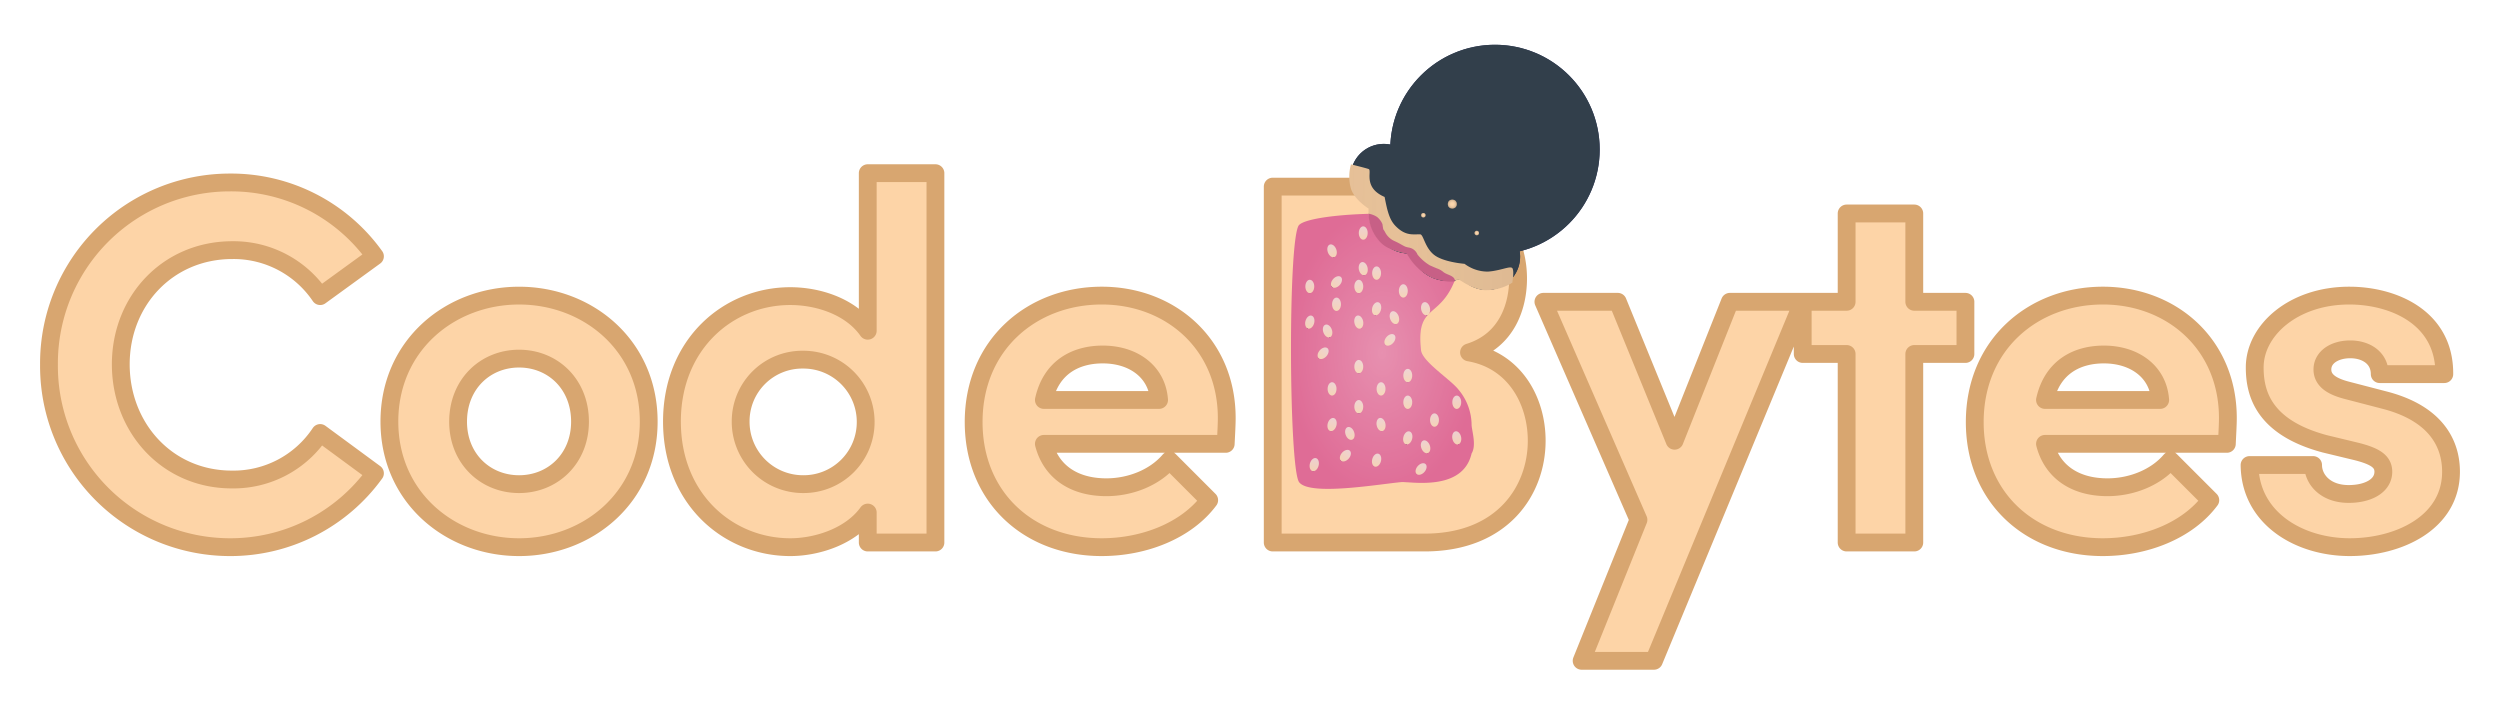 <svg xmlns="http://www.w3.org/2000/svg" xmlns:xlink="http://www.w3.org/1999/xlink" width="561.4" height="159.392" viewBox="0 0 561.4 159.392">
  <defs>
    <filter id="Union_3" x="0" y="27.89" width="561.4" height="131.502" filterUnits="userSpaceOnUse">
      <feOffset dx="3" dy="3" input="SourceAlpha"/>
      <feGaussianBlur stdDeviation="3" result="blur"/>
      <feFlood flood-opacity="0.149"/>
      <feComposite operator="in" in2="blur"/>
      <feComposite in="SourceGraphic"/>
    </filter>
    <radialGradient id="radial-gradient" cx="0.5" cy="0.5" r="0.5" gradientUnits="objectBoundingBox">
      <stop offset="0" stop-color="#fff"/>
      <stop offset="1" stop-color="#fff" stop-opacity="0"/>
    </radialGradient>
    <linearGradient id="linear-gradient" x1="0.5" x2="0.5" y2="1" gradientUnits="objectBoundingBox">
      <stop offset="0" stop-color="#f2eee4"/>
      <stop offset="1" stop-color="#fbf1be"/>
      <stop offset="1" stop-color="gray"/>
    </linearGradient>
    <filter id="Ellipse_43" x="296.629" y="84.328" width="5" height="6" filterUnits="userSpaceOnUse">
      <feOffset dx="1" dy="1" input="SourceAlpha"/>
      <feGaussianBlur stdDeviation="0.5" result="blur-2"/>
      <feFlood flood-opacity="0.051"/>
      <feComposite operator="in" in2="blur-2"/>
      <feComposite in="SourceGraphic"/>
    </filter>
    <filter id="Ellipse_44" x="302.629" y="88.328" width="5" height="6" filterUnits="userSpaceOnUse">
      <feOffset dx="1" dy="1" input="SourceAlpha"/>
      <feGaussianBlur stdDeviation="0.5" result="blur-3"/>
      <feFlood flood-opacity="0.051"/>
      <feComposite operator="in" in2="blur-3"/>
      <feComposite in="SourceGraphic"/>
    </filter>
    <filter id="Ellipse_45" x="296.273" y="92.121" width="5.709" height="6.416" filterUnits="userSpaceOnUse">
      <feOffset dx="1" dy="1" input="SourceAlpha"/>
      <feGaussianBlur stdDeviation="0.5" result="blur-4"/>
      <feFlood flood-opacity="0.051"/>
      <feComposite operator="in" in2="blur-4"/>
      <feComposite in="SourceGraphic"/>
    </filter>
    <filter id="Ellipse_46" x="298.889" y="99.04" width="6.479" height="6.576" filterUnits="userSpaceOnUse">
      <feOffset dx="1" dy="1" input="SourceAlpha"/>
      <feGaussianBlur stdDeviation="0.5" result="blur-5"/>
      <feFlood flood-opacity="0.051"/>
      <feComposite operator="in" in2="blur-5"/>
      <feComposite in="SourceGraphic"/>
    </filter>
    <filter id="Ellipse_47" x="300.176" y="94.077" width="5.906" height="6.503" filterUnits="userSpaceOnUse">
      <feOffset dx="1" dy="1" input="SourceAlpha"/>
      <feGaussianBlur stdDeviation="0.5" result="blur-6"/>
      <feFlood flood-opacity="0.051"/>
      <feComposite operator="in" in2="blur-6"/>
      <feComposite in="SourceGraphic"/>
    </filter>
    <filter id="Ellipse_48" x="307.629" y="84.328" width="5" height="6" filterUnits="userSpaceOnUse">
      <feOffset dx="1" dy="1" input="SourceAlpha"/>
      <feGaussianBlur stdDeviation="0.5" result="blur-7"/>
      <feFlood flood-opacity="0.051"/>
      <feComposite operator="in" in2="blur-7"/>
      <feComposite in="SourceGraphic"/>
    </filter>
    <filter id="Ellipse_49" x="307.361" y="92.165" width="5.535" height="6.327" filterUnits="userSpaceOnUse">
      <feOffset dx="1" dy="1" input="SourceAlpha"/>
      <feGaussianBlur stdDeviation="0.5" result="blur-8"/>
      <feFlood flood-opacity="0.051"/>
      <feComposite operator="in" in2="blur-8"/>
      <feComposite in="SourceGraphic"/>
    </filter>
    <filter id="Ellipse_50" x="313.629" y="87.328" width="5" height="6" filterUnits="userSpaceOnUse">
      <feOffset dx="1" dy="1" input="SourceAlpha"/>
      <feGaussianBlur stdDeviation="0.5" result="blur-9"/>
      <feFlood flood-opacity="0.051"/>
      <feComposite operator="in" in2="blur-9"/>
      <feComposite in="SourceGraphic"/>
    </filter>
    <filter id="Ellipse_51" x="319.629" y="91.328" width="5" height="6" filterUnits="userSpaceOnUse">
      <feOffset dx="1" dy="1" input="SourceAlpha"/>
      <feGaussianBlur stdDeviation="0.5" result="blur-10"/>
      <feFlood flood-opacity="0.051"/>
      <feComposite operator="in" in2="blur-10"/>
      <feComposite in="SourceGraphic"/>
    </filter>
    <filter id="Ellipse_52" x="313.273" y="95.121" width="5.709" height="6.416" filterUnits="userSpaceOnUse">
      <feOffset dx="1" dy="1" input="SourceAlpha"/>
      <feGaussianBlur stdDeviation="0.5" result="blur-11"/>
      <feFlood flood-opacity="0.051"/>
      <feComposite operator="in" in2="blur-11"/>
      <feComposite in="SourceGraphic"/>
    </filter>
    <filter id="Ellipse_53" x="315.889" y="102.04" width="6.479" height="6.576" filterUnits="userSpaceOnUse">
      <feOffset dx="1" dy="1" input="SourceAlpha"/>
      <feGaussianBlur stdDeviation="0.5" result="blur-12"/>
      <feFlood flood-opacity="0.051"/>
      <feComposite operator="in" in2="blur-12"/>
      <feComposite in="SourceGraphic"/>
    </filter>
    <filter id="Ellipse_54" x="317.176" y="97.077" width="5.906" height="6.503" filterUnits="userSpaceOnUse">
      <feOffset dx="1" dy="1" input="SourceAlpha"/>
      <feGaussianBlur stdDeviation="0.5" result="blur-13"/>
      <feFlood flood-opacity="0.051"/>
      <feComposite operator="in" in2="blur-13"/>
      <feComposite in="SourceGraphic"/>
    </filter>
    <filter id="Ellipse_55" x="324.629" y="87.328" width="5" height="6" filterUnits="userSpaceOnUse">
      <feOffset dx="1" dy="1" input="SourceAlpha"/>
      <feGaussianBlur stdDeviation="0.5" result="blur-14"/>
      <feFlood flood-opacity="0.051"/>
      <feComposite operator="in" in2="blur-14"/>
      <feComposite in="SourceGraphic"/>
    </filter>
    <filter id="Ellipse_56" x="324.361" y="95.165" width="5.535" height="6.327" filterUnits="userSpaceOnUse">
      <feOffset dx="1" dy="1" input="SourceAlpha"/>
      <feGaussianBlur stdDeviation="0.5" result="blur-15"/>
      <feFlood flood-opacity="0.051"/>
      <feComposite operator="in" in2="blur-15"/>
      <feComposite in="SourceGraphic"/>
    </filter>
    <filter id="Ellipse_57" x="291.629" y="61.328" width="5" height="6" filterUnits="userSpaceOnUse">
      <feOffset dx="1" dy="1" input="SourceAlpha"/>
      <feGaussianBlur stdDeviation="0.5" result="blur-16"/>
      <feFlood flood-opacity="0.051"/>
      <feComposite operator="in" in2="blur-16"/>
      <feComposite in="SourceGraphic"/>
    </filter>
    <filter id="Ellipse_58" x="297.629" y="65.328" width="5" height="6" filterUnits="userSpaceOnUse">
      <feOffset dx="1" dy="1" input="SourceAlpha"/>
      <feGaussianBlur stdDeviation="0.5" result="blur-17"/>
      <feFlood flood-opacity="0.051"/>
      <feComposite operator="in" in2="blur-17"/>
      <feComposite in="SourceGraphic"/>
    </filter>
    <filter id="Ellipse_59" x="291.273" y="69.121" width="5.709" height="6.416" filterUnits="userSpaceOnUse">
      <feOffset dx="1" dy="1" input="SourceAlpha"/>
      <feGaussianBlur stdDeviation="0.5" result="blur-18"/>
      <feFlood flood-opacity="0.051"/>
      <feComposite operator="in" in2="blur-18"/>
      <feComposite in="SourceGraphic"/>
    </filter>
    <filter id="Ellipse_60" x="293.889" y="76.04" width="6.479" height="6.576" filterUnits="userSpaceOnUse">
      <feOffset dx="1" dy="1" input="SourceAlpha"/>
      <feGaussianBlur stdDeviation="0.5" result="blur-19"/>
      <feFlood flood-opacity="0.051"/>
      <feComposite operator="in" in2="blur-19"/>
      <feComposite in="SourceGraphic"/>
    </filter>
    <filter id="Ellipse_61" x="295.176" y="71.077" width="5.906" height="6.503" filterUnits="userSpaceOnUse">
      <feOffset dx="1" dy="1" input="SourceAlpha"/>
      <feGaussianBlur stdDeviation="0.5" result="blur-20"/>
      <feFlood flood-opacity="0.051"/>
      <feComposite operator="in" in2="blur-20"/>
      <feComposite in="SourceGraphic"/>
    </filter>
    <filter id="Ellipse_62" x="302.629" y="61.328" width="5" height="6" filterUnits="userSpaceOnUse">
      <feOffset dx="1" dy="1" input="SourceAlpha"/>
      <feGaussianBlur stdDeviation="0.5" result="blur-21"/>
      <feFlood flood-opacity="0.051"/>
      <feComposite operator="in" in2="blur-21"/>
      <feComposite in="SourceGraphic"/>
    </filter>
    <filter id="Ellipse_63" x="302.361" y="69.165" width="5.535" height="6.327" filterUnits="userSpaceOnUse">
      <feOffset dx="1" dy="1" input="SourceAlpha"/>
      <feGaussianBlur stdDeviation="0.5" result="blur-22"/>
      <feFlood flood-opacity="0.051"/>
      <feComposite operator="in" in2="blur-22"/>
      <feComposite in="SourceGraphic"/>
    </filter>
    <filter id="Ellipse_64" x="306.629" y="58.328" width="5" height="6" filterUnits="userSpaceOnUse">
      <feOffset dx="1" dy="1" input="SourceAlpha"/>
      <feGaussianBlur stdDeviation="0.5" result="blur-23"/>
      <feFlood flood-opacity="0.051"/>
      <feComposite operator="in" in2="blur-23"/>
      <feComposite in="SourceGraphic"/>
    </filter>
    <filter id="Ellipse_65" x="312.629" y="62.328" width="5" height="6" filterUnits="userSpaceOnUse">
      <feOffset dx="1" dy="1" input="SourceAlpha"/>
      <feGaussianBlur stdDeviation="0.5" result="blur-24"/>
      <feFlood flood-opacity="0.051"/>
      <feComposite operator="in" in2="blur-24"/>
      <feComposite in="SourceGraphic"/>
    </filter>
    <filter id="Ellipse_66" x="306.273" y="66.121" width="5.709" height="6.416" filterUnits="userSpaceOnUse">
      <feOffset dx="1" dy="1" input="SourceAlpha"/>
      <feGaussianBlur stdDeviation="0.5" result="blur-25"/>
      <feFlood flood-opacity="0.051"/>
      <feComposite operator="in" in2="blur-25"/>
      <feComposite in="SourceGraphic"/>
    </filter>
    <filter id="Ellipse_67" x="308.889" y="73.04" width="6.479" height="6.576" filterUnits="userSpaceOnUse">
      <feOffset dx="1" dy="1" input="SourceAlpha"/>
      <feGaussianBlur stdDeviation="0.5" result="blur-26"/>
      <feFlood flood-opacity="0.051"/>
      <feComposite operator="in" in2="blur-26"/>
      <feComposite in="SourceGraphic"/>
    </filter>
    <filter id="Ellipse_68" x="310.176" y="68.077" width="5.906" height="6.503" filterUnits="userSpaceOnUse">
      <feOffset dx="1" dy="1" input="SourceAlpha"/>
      <feGaussianBlur stdDeviation="0.5" result="blur-27"/>
      <feFlood flood-opacity="0.051"/>
      <feComposite operator="in" in2="blur-27"/>
      <feComposite in="SourceGraphic"/>
    </filter>
    <filter id="Ellipse_70" x="317.361" y="66.165" width="5.535" height="6.327" filterUnits="userSpaceOnUse">
      <feOffset dx="1" dy="1" input="SourceAlpha"/>
      <feGaussianBlur stdDeviation="0.5" result="blur-28"/>
      <feFlood flood-opacity="0.051"/>
      <feComposite operator="in" in2="blur-28"/>
      <feComposite in="SourceGraphic"/>
    </filter>
    <filter id="Ellipse_71" x="296.889" y="60.04" width="6.479" height="6.576" filterUnits="userSpaceOnUse">
      <feOffset dx="1" dy="1" input="SourceAlpha"/>
      <feGaussianBlur stdDeviation="0.5" result="blur-29"/>
      <feFlood flood-opacity="0.051"/>
      <feComposite operator="in" in2="blur-29"/>
      <feComposite in="SourceGraphic"/>
    </filter>
    <filter id="Ellipse_72" x="296.176" y="53.077" width="5.906" height="6.503" filterUnits="userSpaceOnUse">
      <feOffset dx="1" dy="1" input="SourceAlpha"/>
      <feGaussianBlur stdDeviation="0.5" result="blur-30"/>
      <feFlood flood-opacity="0.051"/>
      <feComposite operator="in" in2="blur-30"/>
      <feComposite in="SourceGraphic"/>
    </filter>
    <filter id="Ellipse_73" x="303.629" y="49.328" width="5" height="6" filterUnits="userSpaceOnUse">
      <feOffset dx="1" dy="1" input="SourceAlpha"/>
      <feGaussianBlur stdDeviation="0.5" result="blur-31"/>
      <feFlood flood-opacity="0.051"/>
      <feComposite operator="in" in2="blur-31"/>
      <feComposite in="SourceGraphic"/>
    </filter>
    <filter id="Ellipse_74" x="303.361" y="57.165" width="5.535" height="6.327" filterUnits="userSpaceOnUse">
      <feOffset dx="1" dy="1" input="SourceAlpha"/>
      <feGaussianBlur stdDeviation="0.5" result="blur-32"/>
      <feFlood flood-opacity="0.051"/>
      <feComposite operator="in" in2="blur-32"/>
      <feComposite in="SourceGraphic"/>
    </filter>
    <filter id="Ellipse_75" x="306.273" y="100.121" width="5.709" height="6.416" filterUnits="userSpaceOnUse">
      <feOffset dx="1" dy="1" input="SourceAlpha"/>
      <feGaussianBlur stdDeviation="0.5" result="blur-33"/>
      <feFlood flood-opacity="0.051"/>
      <feComposite operator="in" in2="blur-33"/>
      <feComposite in="SourceGraphic"/>
    </filter>
    <filter id="Ellipse_76" x="292.273" y="101.121" width="5.709" height="6.416" filterUnits="userSpaceOnUse">
      <feOffset dx="1" dy="1" input="SourceAlpha"/>
      <feGaussianBlur stdDeviation="0.5" result="blur-34"/>
      <feFlood flood-opacity="0.051"/>
      <feComposite operator="in" in2="blur-34"/>
      <feComposite in="SourceGraphic"/>
    </filter>
    <filter id="Ellipse_77" x="302.629" y="79.328" width="5" height="6" filterUnits="userSpaceOnUse">
      <feOffset dx="1" dy="1" input="SourceAlpha"/>
      <feGaussianBlur stdDeviation="0.5" result="blur-35"/>
      <feFlood flood-opacity="0.051"/>
      <feComposite operator="in" in2="blur-35"/>
      <feComposite in="SourceGraphic"/>
    </filter>
    <filter id="Ellipse_78" x="313.629" y="81.328" width="5" height="6" filterUnits="userSpaceOnUse">
      <feOffset dx="1" dy="1" input="SourceAlpha"/>
      <feGaussianBlur stdDeviation="0.5" result="blur-36"/>
      <feFlood flood-opacity="0.051"/>
      <feComposite operator="in" in2="blur-36"/>
      <feComposite in="SourceGraphic"/>
    </filter>
    <linearGradient id="linear-gradient-36" x1="-0.061" y1="0.145" x2="1.103" y2="0.15" gradientUnits="objectBoundingBox">
      <stop offset="0" stop-color="#fff" stop-opacity="0"/>
      <stop offset="1" stop-color="#73604c"/>
    </linearGradient>
    <radialGradient id="radial-gradient-2" cx="0.5" cy="0.5" r="0.5" gradientUnits="objectBoundingBox">
      <stop offset="0" stop-color="#fff" stop-opacity="0"/>
      <stop offset="1" stop-color="#7f6a54"/>
    </radialGradient>
  </defs>
  <g id="logo" transform="translate(-122.871 -209.172)">
    <g transform="matrix(1, 0, 0, 1, 122.87, 209.17)" filter="url(#Union_3)">
      <path id="Union_3-2" data-name="Union 3" d="M-16826.957-4078.437l12.762-31.665-21.346-48.955h16.7l12.76,31.2,12.416-31.2h16.354l-33.41,80.62Zm149.988-43.965h14.27c0,3.133,2.666,6.5,8,6.5,4.408,0,7.773-1.857,7.773-4.99,0-2.318-1.857-3.478-5.916-4.525l-7.193-1.736c-13.918-3.715-15.775-11.485-15.775-17.169,0-8.352,8.7-16.125,21.229-16.125,9.859,0,21.459,4.874,21.344,17.634h-14.5c0-3.6-3.012-5.567-6.609-5.567-3.482,0-6.262,1.736-6.262,4.521,0,2.555,2.318,3.831,5.334,4.641l8.93,2.323c12.992,3.478,14.617,11.6,14.617,16,0,11.368-11.6,16.936-22.736,16.936C-16665.832-4103.957-16676.852-4110.451-16676.969-4122.4Zm-61.709-9.627c0-17.518,13.225-28.42,28.764-28.42,15.428,0,28.076,10.9,28.076,27.494,0,1.508-.117,3.361-.232,5.8h-40.836c1.629,6.261,6.73,9.743,14.039,9.743,5.453,0,10.9-2.206,14.148-6.033l8.934,8.933c-5.1,6.843-14.613,10.554-24.129,10.554C-16726.5-4103.957-16738.678-4115.325-16738.678-4132.028Zm15.771-4.986h25.869c-.461-6.382-5.8-10.209-12.645-10.209C-16715.83-4147.223-16721.277-4144.323-16722.906-4137.014Zm-240.58,4.986c0-17.518,13.221-28.42,28.766-28.42,15.428,0,28.07,10.9,28.07,27.494,0,1.508-.111,3.361-.232,5.8h-40.832c1.625,6.261,6.732,9.743,14.041,9.743,5.451,0,10.9-2.206,14.152-6.033l8.928,8.933c-5.1,6.843-14.611,10.554-24.127,10.554C-16951.309-4103.957-16963.486-4115.325-16963.486-4132.028Zm15.771-4.986h25.871c-.467-6.382-5.8-10.209-12.645-10.209C-16940.639-4147.223-16946.09-4144.323-16947.715-4137.014Zm-83.52,4.87c0-17.4,12.648-28.188,26.568-28.188,6.262,0,13.57,2.318,17.4,7.774v-35.38h15.2V-4105h-15.2v-6.727c-3.83,5.335-11.373,7.77-17.4,7.77C-17018.586-4103.957-17031.234-4114.743-17031.234-4132.145Zm15.428,0a14.011,14.011,0,0,0,14.041,14.036,13.935,13.935,0,0,0,14.035-14.036,13.974,13.974,0,0,0-14.035-13.919A13.841,13.841,0,0,0-17015.807-4132.145Zm-78.879,0c0-17.169,13.691-28.3,29.119-28.3s29.113,11.135,29.113,28.3c0,17.052-13.686,28.188-29.113,28.188S-17094.686-4115.092-17094.686-4132.145Zm15.428,0c0,8.352,6.148,14.036,13.691,14.036s13.686-5.684,13.686-14.036c0-8.468-6.145-14.152-13.686-14.152S-17079.258-4140.613-17079.258-4132.145Zm-91.871-12.876a40.622,40.622,0,0,1,40.6-40.832,39.735,39.735,0,0,1,32.6,16.587l-12.3,8.933a23.475,23.475,0,0,0-19.721-10.325c-14.5,0-25.055,11.368-25.055,25.637s10.441,25.869,24.938,25.869a23.343,23.343,0,0,0,19.838-10.442l12.3,9.05a40.032,40.032,0,0,1-32.6,16.587A40.674,40.674,0,0,1-17171.129-4145.021Zm403.682,40.021v-42.339h-9.861v-11.717h9.861v-19.836h15.193v19.836h11.484v11.717h-11.484V-4105Zm-128.877,0v-79.922h31.67c14.264,0,23.43,8.58,23.43,20.646,0,5.917-2.318,13.919-11.02,16.587,10.209,1.741,15.2,10.791,15.2,19.836,0,11.019-7.537,22.853-25.172,22.853Z" transform="translate(17179.13 4223.83)" fill="#fdd4a7" stroke="#d8a670" stroke-linejoin="round" stroke-width="4"/>
    </g>
    <g id="Group_26" data-name="Group 26" transform="translate(29 -107)">
      <path id="Path_4" data-name="Path 4" d="M14016.595,3876.695c2.534-2.6,24.479-3.454,28.739-1.361s7.156,4.26,7.055,11.333c-3.389,11.986-9.748,6.833-8.389,18.333.547,2.578,6.659,6.439,8.389,8.667a12.424,12.424,0,0,1,2.945,8c.1,1.4,1.113,4.552,0,6.333-2,8.667-13.837,6.247-15.848,6.438-5.155.489-20.582,3.152-22.892,0S14014.06,3879.3,14016.595,3876.695Z" transform="translate(-13631 -3510)" fill="#df6c96"/>
      <path id="Path_7" data-name="Path 7" d="M14016.595,3876.695c2.534-2.6,24.479-3.454,28.739-1.361s7.156,4.26,7.055,11.333c-3.389,11.986-9.748,6.833-8.389,18.333.547,2.578,6.659,6.439,8.389,8.667a12.424,12.424,0,0,1,2.945,8c.1,1.4,1.113,4.552,0,6.333-2,8.667-13.837,6.247-15.848,6.438-5.155.489-20.582,3.152-22.892,0S14014.06,3879.3,14016.595,3876.695Z" transform="translate(-13631 -3510)" opacity="0.244" fill="url(#radial-gradient)"/>
    </g>
    <g id="Group_27" data-name="Group 27" transform="matrix(0.839, 0.545, -0.545, 0.839, 192.158, -190.241)">
      <circle id="Ellipse_41" data-name="Ellipse 41" cx="7.466" cy="7.466" r="7.466" transform="translate(463.182 231.565)" fill="#2f365f"/>
      <circle id="Ellipse_38" data-name="Ellipse 38" cx="7.466" cy="7.466" r="7.466" transform="translate(434.061 229.205)" fill="#2f365f"/>
      <circle id="Ellipse_39" data-name="Ellipse 39" cx="8.824" cy="8.824" r="8.824" transform="translate(442.18 231.626)" fill="#2f365f"/>
      <circle id="Ellipse_40" data-name="Ellipse 40" cx="8.824" cy="8.824" r="8.824" transform="translate(452.668 232.127)" fill="#2f365f"/>
      <circle id="Ellipse_42" data-name="Ellipse 42" cx="23.5" cy="23.5" r="23.5" transform="matrix(0.839, -0.545, 0.545, 0.839, 426.553, 210.957)" fill="#2f365f"/>
    </g>
    <g id="Group_28" data-name="Group 28" transform="matrix(0.839, 0.545, -0.545, 0.839, 192.158, -190.241)">
      <path id="Path_8" data-name="Path 8" d="M-19754.314-4164.215a8.778,8.778,0,0,1-4.9,1.49,8.827,8.827,0,0,1-8.08-5.269,7.5,7.5,0,0,1-1.4.131,7.465,7.465,0,0,1-7.471-7.465,7.464,7.464,0,0,1,4.715-6.941,23.5,23.5,0,0,1,7.486-31.571,23.5,23.5,0,0,1,32.512,6.909,23.508,23.508,0,0,1-2.613,28.926,7.443,7.443,0,0,1,1.953,5.035,7.462,7.462,0,0,1-7.465,7.465,7.476,7.476,0,0,1-2.066-.29,8.8,8.8,0,0,1-7.086,3.57A8.785,8.785,0,0,1-19754.314-4164.215Z" transform="translate(20210.225 4412)" fill="#323f4b"/>
    </g>
    <g id="seeds">
      <g transform="matrix(1, 0, 0, 1, 122.87, 209.17)" filter="url(#Ellipse_43)">
        <ellipse id="Ellipse_43-2" data-name="Ellipse 43" cx="1" cy="1.5" rx="1" ry="1.5" transform="translate(297.13 84.83)" opacity="0.76" fill="url(#linear-gradient)"/>
      </g>
      <g transform="matrix(1, 0, 0, 1, 122.87, 209.17)" filter="url(#Ellipse_44)">
        <ellipse id="Ellipse_44-2" data-name="Ellipse 44" cx="1" cy="1.5" rx="1" ry="1.5" transform="translate(303.13 88.83)" opacity="0.76" fill="url(#linear-gradient)"/>
      </g>
      <g transform="matrix(1, 0, 0, 1, 122.87, 209.17)" filter="url(#Ellipse_45)">
        <ellipse id="Ellipse_45-2" data-name="Ellipse 45" cx="1" cy="1.5" rx="1" ry="1.5" transform="matrix(0.97, 0.26, -0.26, 0.97, 297.55, 92.62)" opacity="0.76" fill="url(#linear-gradient)"/>
      </g>
      <g transform="matrix(1, 0, 0, 1, 122.87, 209.17)" filter="url(#Ellipse_46)">
        <ellipse id="Ellipse_46-2" data-name="Ellipse 46" cx="1" cy="1.5" rx="1" ry="1.5" transform="matrix(0.75, 0.66, -0.66, 0.75, 301.36, 99.54)" opacity="0.76" fill="url(#linear-gradient)"/>
      </g>
      <g transform="matrix(1, 0, 0, 1, 122.87, 209.17)" filter="url(#Ellipse_47)">
        <ellipse id="Ellipse_47-2" data-name="Ellipse 47" cx="1" cy="1.5" rx="1" ry="1.5" transform="matrix(0.94, -0.34, 0.34, 0.94, 300.68, 95.26)" opacity="0.76" fill="url(#linear-gradient)"/>
      </g>
      <g transform="matrix(1, 0, 0, 1, 122.87, 209.17)" filter="url(#Ellipse_48)">
        <ellipse id="Ellipse_48-2" data-name="Ellipse 48" cx="1" cy="1.5" rx="1" ry="1.5" transform="translate(308.13 84.83)" opacity="0.76" fill="url(#linear-gradient)"/>
      </g>
      <g transform="matrix(1, 0, 0, 1, 122.87, 209.17)" filter="url(#Ellipse_49)">
        <ellipse id="Ellipse_49-2" data-name="Ellipse 49" cx="1" cy="1.5" rx="1" ry="1.5" transform="translate(307.86 93.05) rotate(-11)" opacity="0.76" fill="url(#linear-gradient)"/>
      </g>
      <g transform="matrix(1, 0, 0, 1, 122.87, 209.17)" filter="url(#Ellipse_50)">
        <ellipse id="Ellipse_50-2" data-name="Ellipse 50" cx="1" cy="1.5" rx="1" ry="1.5" transform="translate(314.13 87.83)" opacity="0.76" fill="url(#linear-gradient)"/>
      </g>
      <g transform="matrix(1, 0, 0, 1, 122.87, 209.17)" filter="url(#Ellipse_51)">
        <ellipse id="Ellipse_51-2" data-name="Ellipse 51" cx="1" cy="1.5" rx="1" ry="1.5" transform="translate(320.13 91.83)" opacity="0.76" fill="url(#linear-gradient)"/>
      </g>
      <g transform="matrix(1, 0, 0, 1, 122.87, 209.17)" filter="url(#Ellipse_52)">
        <ellipse id="Ellipse_52-2" data-name="Ellipse 52" cx="1" cy="1.5" rx="1" ry="1.5" transform="matrix(0.97, 0.26, -0.26, 0.97, 314.55, 95.62)" opacity="0.76" fill="url(#linear-gradient)"/>
      </g>
      <g transform="matrix(1, 0, 0, 1, 122.87, 209.17)" filter="url(#Ellipse_53)">
        <ellipse id="Ellipse_53-2" data-name="Ellipse 53" cx="1" cy="1.5" rx="1" ry="1.5" transform="matrix(0.75, 0.66, -0.66, 0.75, 318.36, 102.54)" opacity="0.76" fill="url(#linear-gradient)"/>
      </g>
      <g transform="matrix(1, 0, 0, 1, 122.87, 209.17)" filter="url(#Ellipse_54)">
        <ellipse id="Ellipse_54-2" data-name="Ellipse 54" cx="1" cy="1.5" rx="1" ry="1.5" transform="matrix(0.94, -0.34, 0.34, 0.94, 317.68, 98.26)" opacity="0.76" fill="url(#linear-gradient)"/>
      </g>
      <g transform="matrix(1, 0, 0, 1, 122.87, 209.17)" filter="url(#Ellipse_55)">
        <ellipse id="Ellipse_55-2" data-name="Ellipse 55" cx="1" cy="1.5" rx="1" ry="1.5" transform="translate(325.13 87.83)" opacity="0.76" fill="url(#linear-gradient)"/>
      </g>
      <g transform="matrix(1, 0, 0, 1, 122.87, 209.17)" filter="url(#Ellipse_56)">
        <ellipse id="Ellipse_56-2" data-name="Ellipse 56" cx="1" cy="1.5" rx="1" ry="1.5" transform="translate(324.86 96.05) rotate(-11)" opacity="0.76" fill="url(#linear-gradient)"/>
      </g>
      <g transform="matrix(1, 0, 0, 1, 122.87, 209.17)" filter="url(#Ellipse_57)">
        <ellipse id="Ellipse_57-2" data-name="Ellipse 57" cx="1" cy="1.5" rx="1" ry="1.5" transform="translate(292.13 61.83)" opacity="0.76" fill="url(#linear-gradient)"/>
      </g>
      <g transform="matrix(1, 0, 0, 1, 122.87, 209.17)" filter="url(#Ellipse_58)">
        <ellipse id="Ellipse_58-2" data-name="Ellipse 58" cx="1" cy="1.5" rx="1" ry="1.5" transform="translate(298.13 65.83)" opacity="0.76" fill="url(#linear-gradient)"/>
      </g>
      <g transform="matrix(1, 0, 0, 1, 122.87, 209.17)" filter="url(#Ellipse_59)">
        <ellipse id="Ellipse_59-2" data-name="Ellipse 59" cx="1" cy="1.5" rx="1" ry="1.5" transform="matrix(0.97, 0.26, -0.26, 0.97, 292.55, 69.62)" opacity="0.76" fill="url(#linear-gradient)"/>
      </g>
      <g transform="matrix(1, 0, 0, 1, 122.87, 209.17)" filter="url(#Ellipse_60)">
        <ellipse id="Ellipse_60-2" data-name="Ellipse 60" cx="1" cy="1.5" rx="1" ry="1.5" transform="matrix(0.75, 0.66, -0.66, 0.75, 296.36, 76.54)" opacity="0.76" fill="url(#linear-gradient)"/>
      </g>
      <g transform="matrix(1, 0, 0, 1, 122.87, 209.17)" filter="url(#Ellipse_61)">
        <ellipse id="Ellipse_61-2" data-name="Ellipse 61" cx="1" cy="1.5" rx="1" ry="1.5" transform="matrix(0.94, -0.34, 0.34, 0.94, 295.68, 72.26)" opacity="0.76" fill="url(#linear-gradient)"/>
      </g>
      <g transform="matrix(1, 0, 0, 1, 122.87, 209.17)" filter="url(#Ellipse_62)">
        <ellipse id="Ellipse_62-2" data-name="Ellipse 62" cx="1" cy="1.5" rx="1" ry="1.5" transform="translate(303.13 61.83)" opacity="0.76" fill="url(#linear-gradient)"/>
      </g>
      <g transform="matrix(1, 0, 0, 1, 122.87, 209.17)" filter="url(#Ellipse_63)">
        <ellipse id="Ellipse_63-2" data-name="Ellipse 63" cx="1" cy="1.5" rx="1" ry="1.5" transform="translate(302.86 70.05) rotate(-11)" opacity="0.76" fill="url(#linear-gradient)"/>
      </g>
      <g transform="matrix(1, 0, 0, 1, 122.87, 209.17)" filter="url(#Ellipse_64)">
        <ellipse id="Ellipse_64-2" data-name="Ellipse 64" cx="1" cy="1.5" rx="1" ry="1.5" transform="translate(307.13 58.83)" opacity="0.76" fill="url(#linear-gradient)"/>
      </g>
      <g transform="matrix(1, 0, 0, 1, 122.87, 209.17)" filter="url(#Ellipse_65)">
        <ellipse id="Ellipse_65-2" data-name="Ellipse 65" cx="1" cy="1.5" rx="1" ry="1.5" transform="translate(313.13 62.83)" opacity="0.76" fill="url(#linear-gradient)"/>
      </g>
      <g transform="matrix(1, 0, 0, 1, 122.87, 209.17)" filter="url(#Ellipse_66)">
        <ellipse id="Ellipse_66-2" data-name="Ellipse 66" cx="1" cy="1.5" rx="1" ry="1.5" transform="matrix(0.97, 0.26, -0.26, 0.97, 307.55, 66.62)" opacity="0.76" fill="url(#linear-gradient)"/>
      </g>
      <g transform="matrix(1, 0, 0, 1, 122.87, 209.17)" filter="url(#Ellipse_67)">
        <ellipse id="Ellipse_67-2" data-name="Ellipse 67" cx="1" cy="1.5" rx="1" ry="1.5" transform="matrix(0.75, 0.66, -0.66, 0.75, 311.36, 73.54)" opacity="0.76" fill="url(#linear-gradient)"/>
      </g>
      <g transform="matrix(1, 0, 0, 1, 122.87, 209.17)" filter="url(#Ellipse_68)">
        <ellipse id="Ellipse_68-2" data-name="Ellipse 68" cx="1" cy="1.5" rx="1" ry="1.5" transform="matrix(0.94, -0.34, 0.34, 0.94, 310.68, 69.26)" opacity="0.76" fill="url(#linear-gradient)"/>
      </g>
      <g transform="matrix(1, 0, 0, 1, 122.87, 209.17)" filter="url(#Ellipse_70)">
        <ellipse id="Ellipse_70-2" data-name="Ellipse 70" cx="1" cy="1.5" rx="1" ry="1.5" transform="translate(317.86 67.05) rotate(-11)" opacity="0.76" fill="url(#linear-gradient)"/>
      </g>
      <g transform="matrix(1, 0, 0, 1, 122.87, 209.17)" filter="url(#Ellipse_71)">
        <ellipse id="Ellipse_71-2" data-name="Ellipse 71" cx="1" cy="1.5" rx="1" ry="1.5" transform="matrix(0.75, 0.66, -0.66, 0.75, 299.36, 60.54)" opacity="0.76" fill="url(#linear-gradient)"/>
      </g>
      <g transform="matrix(1, 0, 0, 1, 122.87, 209.17)" filter="url(#Ellipse_72)">
        <ellipse id="Ellipse_72-2" data-name="Ellipse 72" cx="1" cy="1.5" rx="1" ry="1.5" transform="matrix(0.94, -0.34, 0.34, 0.94, 296.68, 54.26)" opacity="0.76" fill="url(#linear-gradient)"/>
      </g>
      <g transform="matrix(1, 0, 0, 1, 122.87, 209.17)" filter="url(#Ellipse_73)">
        <ellipse id="Ellipse_73-2" data-name="Ellipse 73" cx="1" cy="1.5" rx="1" ry="1.5" transform="translate(304.13 49.83)" opacity="0.76" fill="url(#linear-gradient)"/>
      </g>
      <g transform="matrix(1, 0, 0, 1, 122.87, 209.17)" filter="url(#Ellipse_74)">
        <ellipse id="Ellipse_74-2" data-name="Ellipse 74" cx="1" cy="1.5" rx="1" ry="1.5" transform="translate(303.86 58.05) rotate(-11)" opacity="0.76" fill="url(#linear-gradient)"/>
      </g>
      <g transform="matrix(1, 0, 0, 1, 122.87, 209.17)" filter="url(#Ellipse_75)">
        <ellipse id="Ellipse_75-2" data-name="Ellipse 75" cx="1" cy="1.5" rx="1" ry="1.5" transform="matrix(0.97, 0.26, -0.26, 0.97, 307.55, 100.62)" opacity="0.76" fill="url(#linear-gradient)"/>
      </g>
      <g transform="matrix(1, 0, 0, 1, 122.87, 209.17)" filter="url(#Ellipse_76)">
        <ellipse id="Ellipse_76-2" data-name="Ellipse 76" cx="1" cy="1.5" rx="1" ry="1.5" transform="matrix(0.97, 0.26, -0.26, 0.97, 293.55, 101.62)" opacity="0.76" fill="url(#linear-gradient)"/>
      </g>
      <g transform="matrix(1, 0, 0, 1, 122.87, 209.17)" filter="url(#Ellipse_77)">
        <ellipse id="Ellipse_77-2" data-name="Ellipse 77" cx="1" cy="1.5" rx="1" ry="1.5" transform="translate(303.13 79.83)" opacity="0.76" fill="url(#linear-gradient)"/>
      </g>
      <g transform="matrix(1, 0, 0, 1, 122.87, 209.17)" filter="url(#Ellipse_78)">
        <ellipse id="Ellipse_78-2" data-name="Ellipse 78" cx="1" cy="1.5" rx="1" ry="1.5" transform="translate(314.13 81.83)" opacity="0.76" fill="url(#linear-gradient)"/>
      </g>
    </g>
    <path id="Path_9" data-name="Path 9" d="M21083.25,4439.083s3.074.75,3.949,1.042-1.387,4.125,3.6,6.275c.615,3.184,1.084,5.114,2.449,6.517,2.258,2.311,3.916,1.833,5.551,1.883.771.023,1.072,3.432,3.615,4.95,2.281,1.362,6.334,1.667,6.334,1.667a8.673,8.673,0,0,0,5.25,1.75c2.762-.2,4.766-1.229,5.391-.854s.078,3.344.078,3.344a11.06,11.06,0,0,1-5.885,1.677c-1.582.052-3.8-.851-5.984-2.333-2.184.167-5.35.083-6.684-.833a13.815,13.815,0,0,1-5.115-5.167,10.016,10.016,0,0,1-6.385-3.083,10.47,10.47,0,0,1-2.217-6.917s-3.049-1.821-3.949-4.417A10.012,10.012,0,0,1,21083.25,4439.083Z" transform="translate(-20657 -4193)" fill="#e6c097"/>
    <path id="Path_10" data-name="Path 10" d="M21083.25,4439.083s3.074.75,3.949,1.042-1.387,4.125,3.6,6.275c.615,3.184,1.084,5.114,2.449,6.517,2.258,2.311,3.916,1.833,5.551,1.883.771.023,1.072,3.432,3.615,4.95,2.281,1.362,6.334,1.667,6.334,1.667a8.673,8.673,0,0,0,5.25,1.75c2.762-.2,4.766-1.229,5.391-.854s.078,3.344.078,3.344a11.06,11.06,0,0,1-5.885,1.677c-1.582.052-3.8-.851-5.984-2.333-2.184.167-5.35.083-6.684-.833a13.815,13.815,0,0,1-5.115-5.167,10.016,10.016,0,0,1-6.385-3.083,10.47,10.47,0,0,1-2.217-6.917s-3.049-1.821-3.949-4.417A10.012,10.012,0,0,1,21083.25,4439.083Z" transform="translate(-20657 -4193)" opacity="0.08" fill="url(#linear-gradient-36)"/>
    <path id="Path_11" data-name="Path 11" d="M21087.188,4450.157a4.868,4.868,0,0,1,1.938.749,4.235,4.235,0,0,1,1.188,1.594s.1.766.172,1.078-.047-.117.391.672a4.306,4.306,0,0,0,2.094,2.031c1.109.5,1.438.75,2.219,1.156s1.25.211,2,.688a2.575,2.575,0,0,1,1,1.219,10.413,10.413,0,0,0,2.75,2.406c1.25.563,1.594.688,2,.844a4.7,4.7,0,0,1,1.125.719c.75.516,1.523.609,2.125,1.125s.281.938.281.938-6.562.938-10.687-6.219c-3.187-.812-4.686-1.238-6.062-2.719A9.631,9.631,0,0,1,21087.188,4450.157Z" transform="translate(-20657 -4193)" fill="#c76086"/>
    <g id="Group_30" data-name="Group 30">
      <circle id="Ellipse_79" data-name="Ellipse 79" cx="1" cy="1" r="1" transform="translate(448 254)" fill="#fdd4a7"/>
      <circle id="Ellipse_80" data-name="Ellipse 80" cx="1" cy="1" r="1" transform="translate(448 254)" opacity="0.39" fill="url(#radial-gradient-2)"/>
    </g>
    <g id="Group_31" data-name="Group 31" transform="translate(6 7)">
      <circle id="Ellipse_79-2" data-name="Ellipse 79" cx="0.5" cy="0.5" r="0.5" transform="translate(448 254)" fill="#fdd4a7"/>
      <circle id="Ellipse_80-2" data-name="Ellipse 80" cx="0.5" cy="0.5" r="0.5" transform="translate(448 254)" opacity="0.39" fill="url(#radial-gradient-2)"/>
    </g>
    <g id="Group_32" data-name="Group 32" transform="translate(-6 3)">
      <circle id="Ellipse_79-3" data-name="Ellipse 79" cx="0.5" cy="0.5" r="0.5" transform="translate(448 254)" fill="#fdd4a7"/>
      <circle id="Ellipse_80-3" data-name="Ellipse 80" cx="0.5" cy="0.5" r="0.5" transform="translate(448 254)" opacity="0.39" fill="url(#radial-gradient-2)"/>
    </g>
  </g>
</svg>
